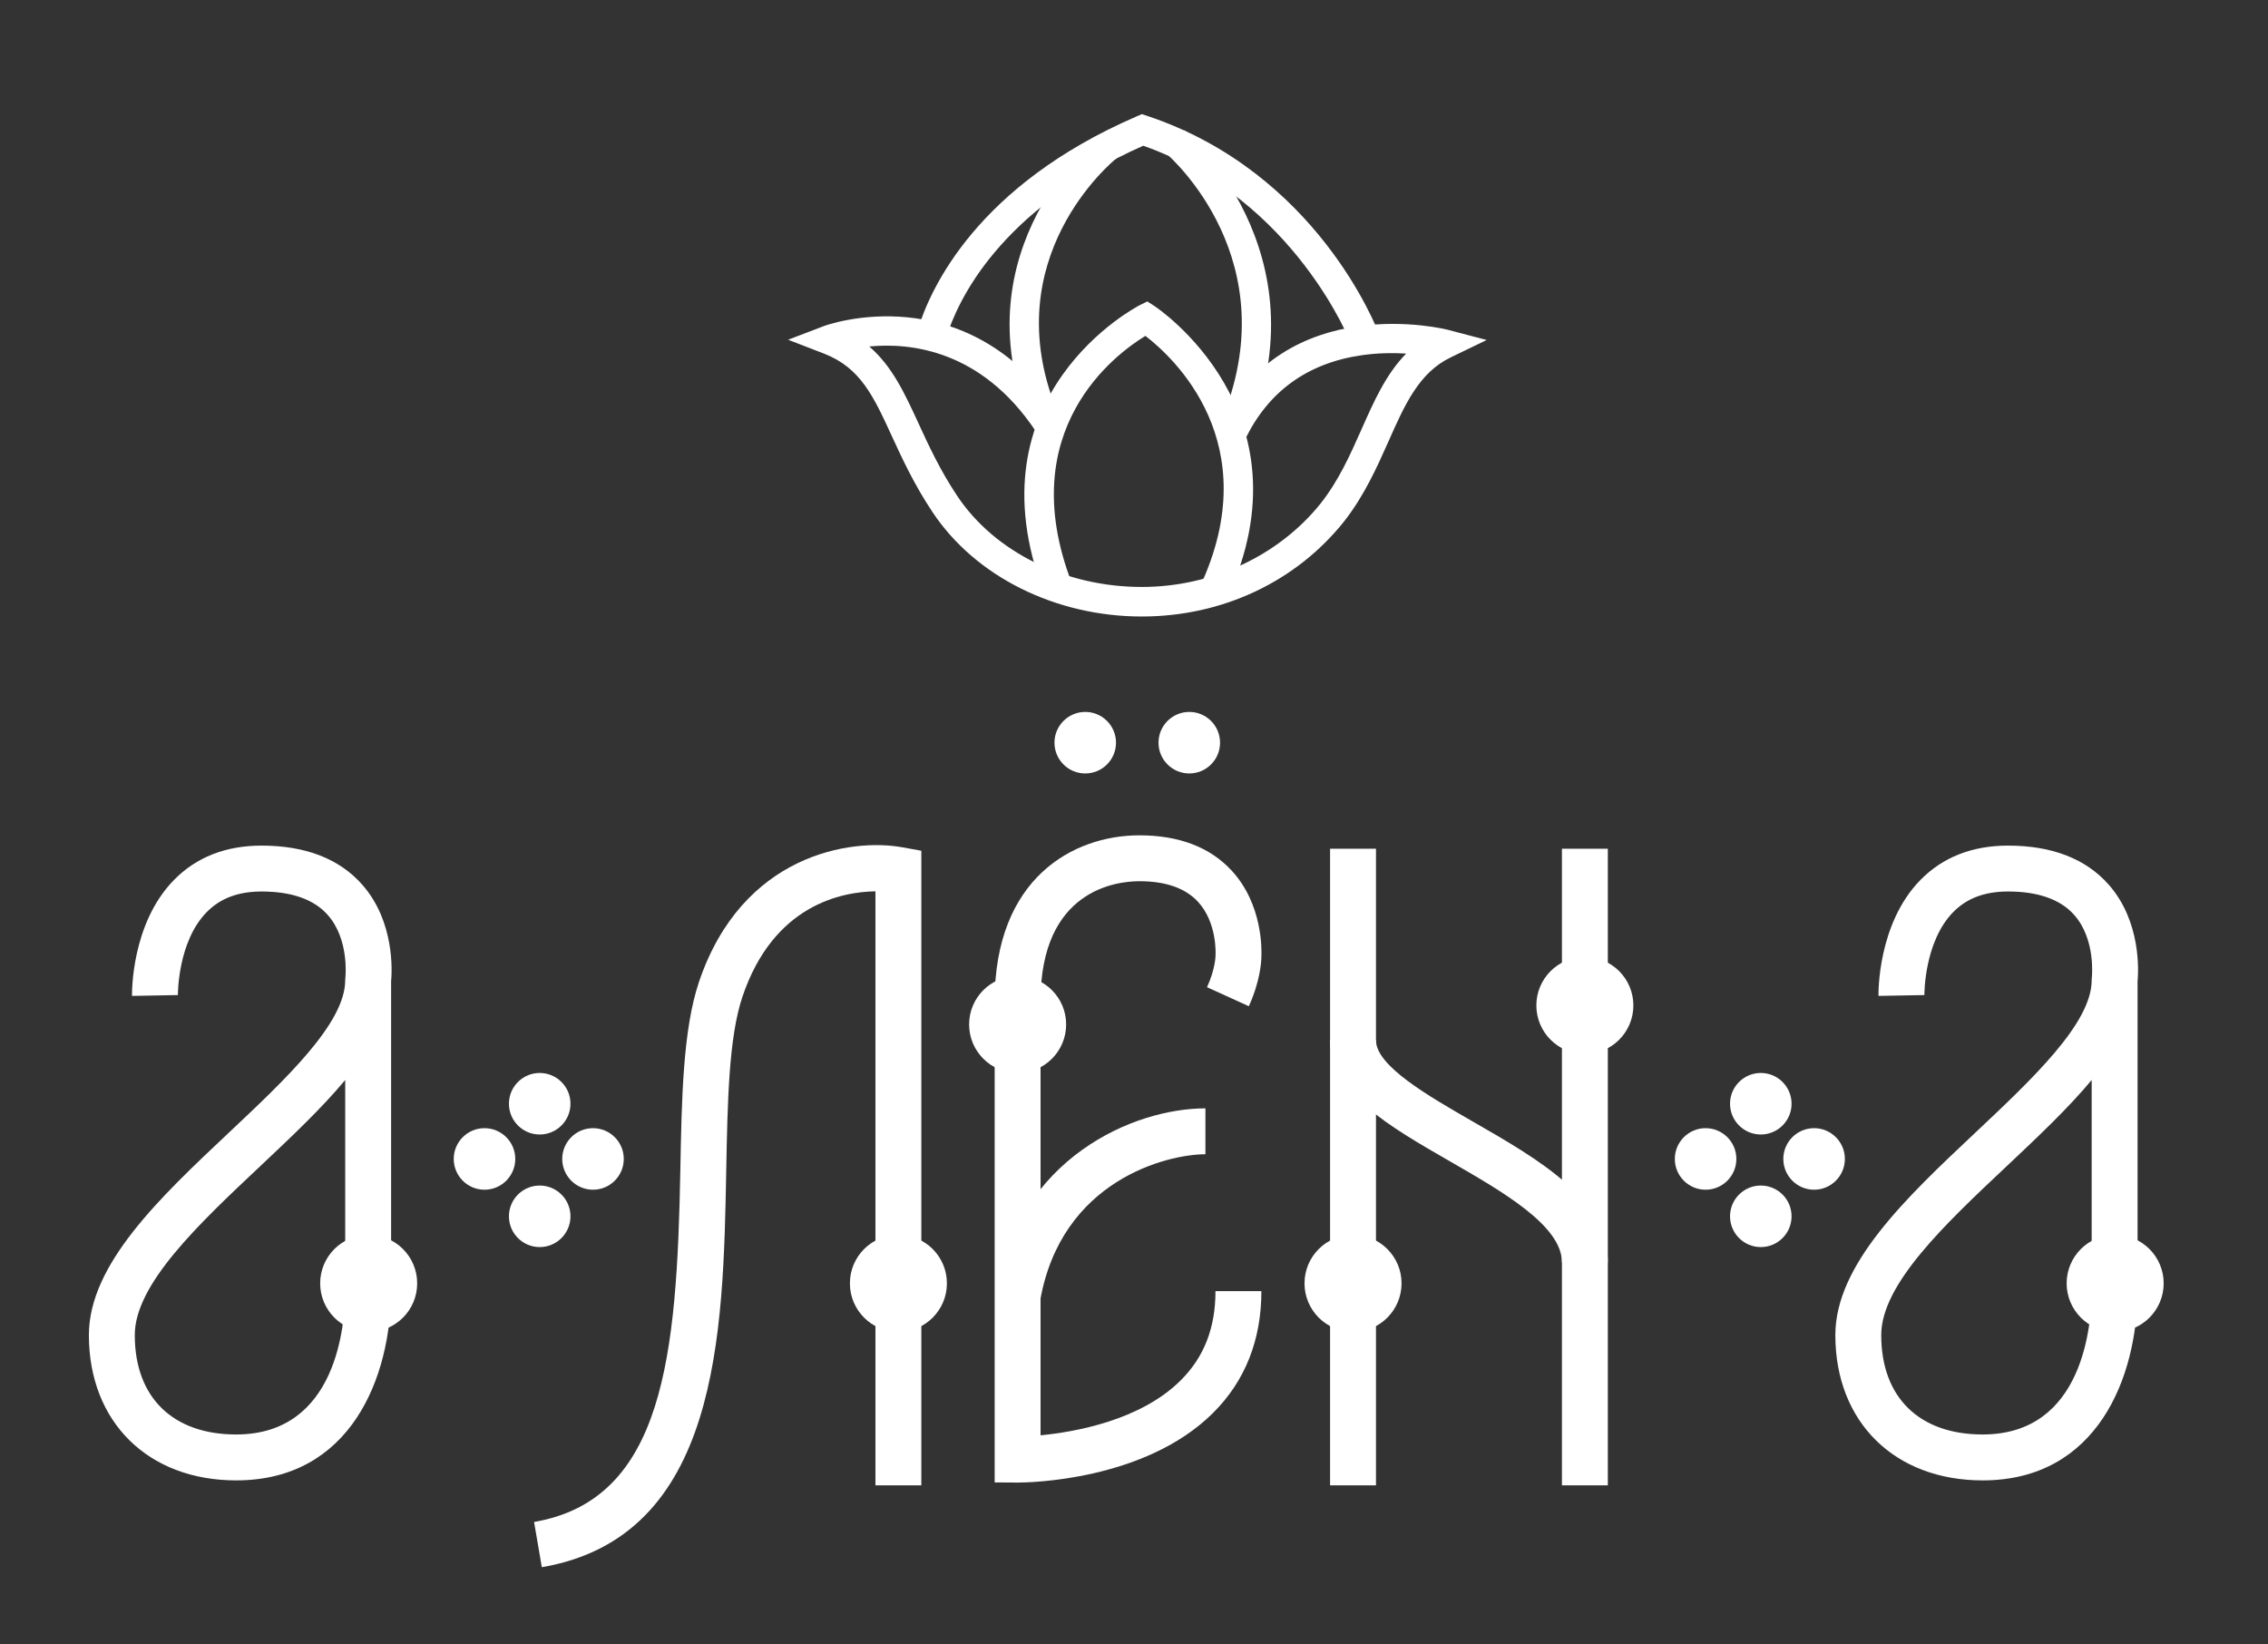 <?xml version="1.0" encoding="UTF-8"?> <svg xmlns="http://www.w3.org/2000/svg" width="120" height="87" viewBox="0 0 120 87" fill="none"><rect x="0" y="0" width="120" height="87" fill="#333333" stroke="none"/> <g clip-path="url(#clip0_41_50)"> <mask id="mask0_41_50" style="mask-type:luminance" maskUnits="userSpaceOnUse" x="-16" y="-20" width="152" height="134"> <path d="M-16 -19.001H135.181V113.283H-16V-19.001Z" fill="white"></path> </mask> <g mask="url(#mask0_41_50)"> <path d="M18.265 57.137C17.016 58.639 15.413 60.148 13.768 61.697C10.505 64.766 7.131 67.941 7.131 70.632C7.131 73.925 9.137 75.891 12.496 75.891C17.849 75.891 18.265 70.037 18.265 68.242V57.137ZM12.496 78.32C7.835 78.32 4.703 75.23 4.703 70.632C4.703 66.891 8.465 63.352 12.104 59.928C15.133 57.078 18.265 54.13 18.265 51.859L18.275 51.706C18.276 51.693 18.493 49.7 17.336 48.4C16.607 47.58 15.429 47.165 13.84 47.165C12.611 47.165 11.663 47.52 10.944 48.249C9.392 49.822 9.413 52.617 9.413 52.644L6.985 52.689C6.983 52.534 6.936 48.869 9.203 46.557C10.385 45.349 11.947 44.737 13.84 44.737C16.165 44.737 17.959 45.433 19.168 46.806C20.889 48.76 20.743 51.393 20.693 51.921V68.242C20.693 72.89 18.547 78.32 12.496 78.32Z" fill="white"></path> <path d="M110.671 57.137C109.422 58.639 107.819 60.148 106.174 61.697C102.911 64.766 99.536 67.941 99.536 70.632C99.536 73.925 101.543 75.891 104.903 75.891C110.255 75.891 110.671 70.037 110.671 68.242V57.137ZM104.903 78.32C100.24 78.32 97.108 75.23 97.108 70.632C97.108 66.891 100.871 63.352 104.51 59.928C107.539 57.078 110.671 54.13 110.671 51.859L110.68 51.706C110.682 51.693 110.899 49.7 109.742 48.4C109.012 47.58 107.836 47.165 106.246 47.165C105.016 47.165 104.068 47.52 103.35 48.249C101.798 49.824 101.819 52.617 101.819 52.644L99.391 52.689C99.388 52.534 99.342 48.869 101.608 46.557C102.791 45.349 104.352 44.737 106.246 44.737C108.572 44.737 110.364 45.433 111.575 46.806C113.295 48.76 113.148 51.393 113.099 51.921V68.242C113.099 72.89 110.952 78.32 104.903 78.32Z" fill="white"></path> <path d="M28.668 82.913L28.258 80.52C35.126 79.342 35.813 71.733 35.997 61.906C36.069 58.074 36.137 54.454 36.984 51.946C39.268 45.188 45.024 44.332 47.75 44.828L48.748 45.008V78.582H46.32V47.156C44.554 47.18 40.929 47.856 39.285 52.724C38.557 54.876 38.493 58.313 38.425 61.952C38.264 70.573 38.062 81.304 28.668 82.913Z" fill="white"></path> <path d="M53.859 78.435H53.835L52.628 78.427V52.96C52.628 46.489 56.755 44.193 60.288 44.193C62.38 44.193 64.02 44.82 65.163 46.055C66.818 47.841 66.76 50.267 66.739 50.652C66.734 50.911 66.671 51.925 66.075 53.235L63.864 52.228C64.294 51.287 64.311 50.608 64.311 50.601L64.315 50.515C64.315 50.504 64.414 48.805 63.37 47.692C62.704 46.981 61.668 46.621 60.288 46.621C59.062 46.621 55.056 47.079 55.056 52.96V75.935C56.879 75.759 60.344 75.148 62.472 73.027C63.71 71.795 64.311 70.249 64.311 68.307H66.74C66.74 70.896 65.878 73.067 64.178 74.756C60.552 78.359 54.363 78.435 53.859 78.435Z" fill="white"></path> <path d="M55.038 68.792L52.648 68.369C53.909 61.229 59.997 58.638 63.779 58.638V61.066C61.729 61.066 56.158 62.454 55.038 68.792Z" fill="white"></path> <path d="M72.803 78.582H70.375V44.902H72.803V78.582Z" fill="white"></path> <path d="M85.07 78.582H82.642V44.902H85.07V78.582Z" fill="white"></path> <path d="M85.07 66.783H82.642C82.642 64.847 79.504 63.044 76.738 61.453C73.466 59.572 70.375 57.796 70.375 55.033H72.803C72.803 56.391 75.536 57.961 77.948 59.348C81.45 61.36 85.07 63.441 85.07 66.783Z" fill="white"></path> <path d="M16.94 67.895C16.94 66.478 18.089 65.329 19.507 65.329C20.924 65.329 22.073 66.478 22.073 67.895C22.073 69.313 20.924 70.462 19.507 70.462C18.089 70.462 16.94 69.313 16.94 67.895Z" fill="white"></path> <path d="M44.968 67.895C44.968 66.478 46.117 65.329 47.534 65.329C48.952 65.329 50.101 66.478 50.101 67.895C50.101 69.313 48.952 70.462 47.534 70.462C46.117 70.462 44.968 69.313 44.968 67.895Z" fill="white"></path> <path d="M69.022 67.895C69.022 66.478 70.172 65.329 71.589 65.329C73.007 65.329 74.156 66.478 74.156 67.895C74.156 69.313 73.007 70.462 71.589 70.462C70.172 70.462 69.022 69.313 69.022 67.895Z" fill="white"></path> <path d="M55.792 39.292C55.792 38.394 56.521 37.664 57.42 37.664C58.319 37.664 59.048 38.394 59.048 39.292C59.048 40.191 58.319 40.92 57.42 40.92C56.521 40.92 55.792 40.191 55.792 39.292Z" fill="white"></path> <path d="M61.297 39.292C61.297 38.394 62.027 37.664 62.925 37.664C63.824 37.664 64.553 38.394 64.553 39.292C64.553 40.191 63.824 40.92 62.925 40.92C62.027 40.92 61.297 40.191 61.297 39.292Z" fill="white"></path> <path d="M29.748 61.314C29.748 60.415 30.477 59.686 31.376 59.686C32.274 59.686 33.004 60.415 33.004 61.314C33.004 62.213 32.274 62.942 31.376 62.942C30.477 62.942 29.748 62.213 29.748 61.314Z" fill="white"></path> <path d="M24.007 61.314C24.007 60.415 24.736 59.686 25.635 59.686C26.534 59.686 27.263 60.415 27.263 61.314C27.263 62.213 26.534 62.942 25.635 62.942C24.736 62.942 24.007 62.213 24.007 61.314Z" fill="white"></path> <path d="M26.928 58.393C26.928 57.494 27.657 56.765 28.556 56.765C29.454 56.765 30.184 57.494 30.184 58.393C30.184 59.291 29.454 60.021 28.556 60.021C27.657 60.021 26.928 59.291 26.928 58.393Z" fill="white"></path> <path d="M26.928 64.349C26.928 63.45 27.657 62.721 28.556 62.721C29.454 62.721 30.184 63.45 30.184 64.349C30.184 65.248 29.454 65.977 28.556 65.977C27.657 65.977 26.928 65.248 26.928 64.349Z" fill="white"></path> <path d="M94.356 61.314C94.356 60.415 95.085 59.686 95.984 59.686C96.883 59.686 97.612 60.415 97.612 61.314C97.612 62.213 96.883 62.942 95.984 62.942C95.085 62.942 94.356 62.213 94.356 61.314Z" fill="white"></path> <path d="M88.615 61.314C88.615 60.415 89.345 59.686 90.243 59.686C91.142 59.686 91.871 60.415 91.871 61.314C91.871 62.213 91.142 62.942 90.243 62.942C89.345 62.942 88.615 62.213 88.615 61.314Z" fill="white"></path> <path d="M91.536 58.393C91.536 57.494 92.266 56.765 93.164 56.765C94.063 56.765 94.792 57.494 94.792 58.393C94.792 59.291 94.063 60.021 93.164 60.021C92.266 60.021 91.536 59.291 91.536 58.393Z" fill="white"></path> <path d="M91.536 64.349C91.536 63.45 92.266 62.721 93.164 62.721C94.063 62.721 94.792 63.45 94.792 64.349C94.792 65.248 94.063 65.977 93.164 65.977C92.266 65.977 91.536 65.248 91.536 64.349Z" fill="white"></path> <path d="M81.289 53.192C81.289 51.775 82.438 50.626 83.856 50.626C85.273 50.626 86.422 51.775 86.422 53.192C86.422 54.61 85.273 55.759 83.856 55.759C82.438 55.759 81.289 54.61 81.289 53.192Z" fill="white"></path> <path d="M51.276 54.198C51.276 52.781 52.426 51.632 53.843 51.632C55.26 51.632 56.41 52.781 56.41 54.198C56.41 55.616 55.26 56.765 53.843 56.765C52.426 56.765 51.276 55.616 51.276 54.198Z" fill="white"></path> <path d="M109.346 67.895C109.346 66.478 110.496 65.329 111.913 65.329C113.33 65.329 114.48 66.478 114.48 67.895C114.48 69.313 113.33 70.462 111.913 70.462C110.496 70.462 109.346 69.313 109.346 67.895Z" fill="white"></path> <path d="M71.514 18.254C71.485 18.177 68.536 10.548 60.489 7.71C52.854 11.101 50.653 15.942 50.058 17.882L48.565 17.425C49.23 15.254 51.689 9.809 60.145 6.156L60.418 6.037L60.702 6.132C69.689 9.13 72.848 17.358 72.978 17.706L71.514 18.254Z" fill="white"></path> <path d="M60.413 32.616C55.853 32.616 51.613 30.506 49.348 27.105C48.367 25.635 47.736 24.264 47.18 23.056C46.219 20.964 45.524 19.452 43.596 18.707L41.699 17.974L43.599 17.248C43.673 17.219 51.112 14.488 56.089 21.93L54.791 22.799C51.931 18.523 48.188 18.117 45.992 18.331C47.209 19.379 47.869 20.814 48.6 22.403C49.132 23.559 49.735 24.871 50.648 26.239C52.627 29.208 56.369 31.053 60.413 31.053C64.128 31.053 67.669 29.398 69.884 26.624C70.839 25.412 71.447 24.043 72.035 22.719C72.696 21.228 73.332 19.796 74.4 18.706C73.728 18.664 72.921 18.669 72.065 18.791C69.172 19.204 67.083 20.72 65.853 23.3L64.443 22.627C67.951 15.264 76.528 17.425 76.615 17.45L78.661 17.988L76.755 18.908C75.077 19.719 74.329 21.403 73.463 23.354C72.865 24.699 72.187 26.224 71.109 27.595C68.559 30.788 64.661 32.616 60.413 32.616Z" fill="white"></path> <path d="M64.918 31.677L63.5 31.017C67.035 23.43 62.067 18.893 60.603 17.77C59.027 18.729 53.595 22.736 56.703 30.832L55.244 31.392C51.191 20.838 60.214 16.191 60.304 16.145L60.703 15.947L61.078 16.188C61.163 16.242 69.525 21.787 64.918 31.677Z" fill="white"></path> <path d="M54.466 22.298C50.768 13.162 58.033 7.205 58.106 7.145L59.084 8.365L58.596 7.756L59.085 8.364C58.821 8.577 52.661 13.673 55.916 21.712L54.466 22.298Z" fill="white"></path> <path d="M66.012 22.978L64.573 22.366C68.212 13.812 61.933 8.313 61.664 8.084L62.676 6.892C62.751 6.956 70.109 13.345 66.012 22.978Z" fill="white"></path> </g> </g> <defs> <clipPath id="clip0_41_50"> <rect width="120" height="87" fill="white"></rect> </clipPath> </defs> </svg> 